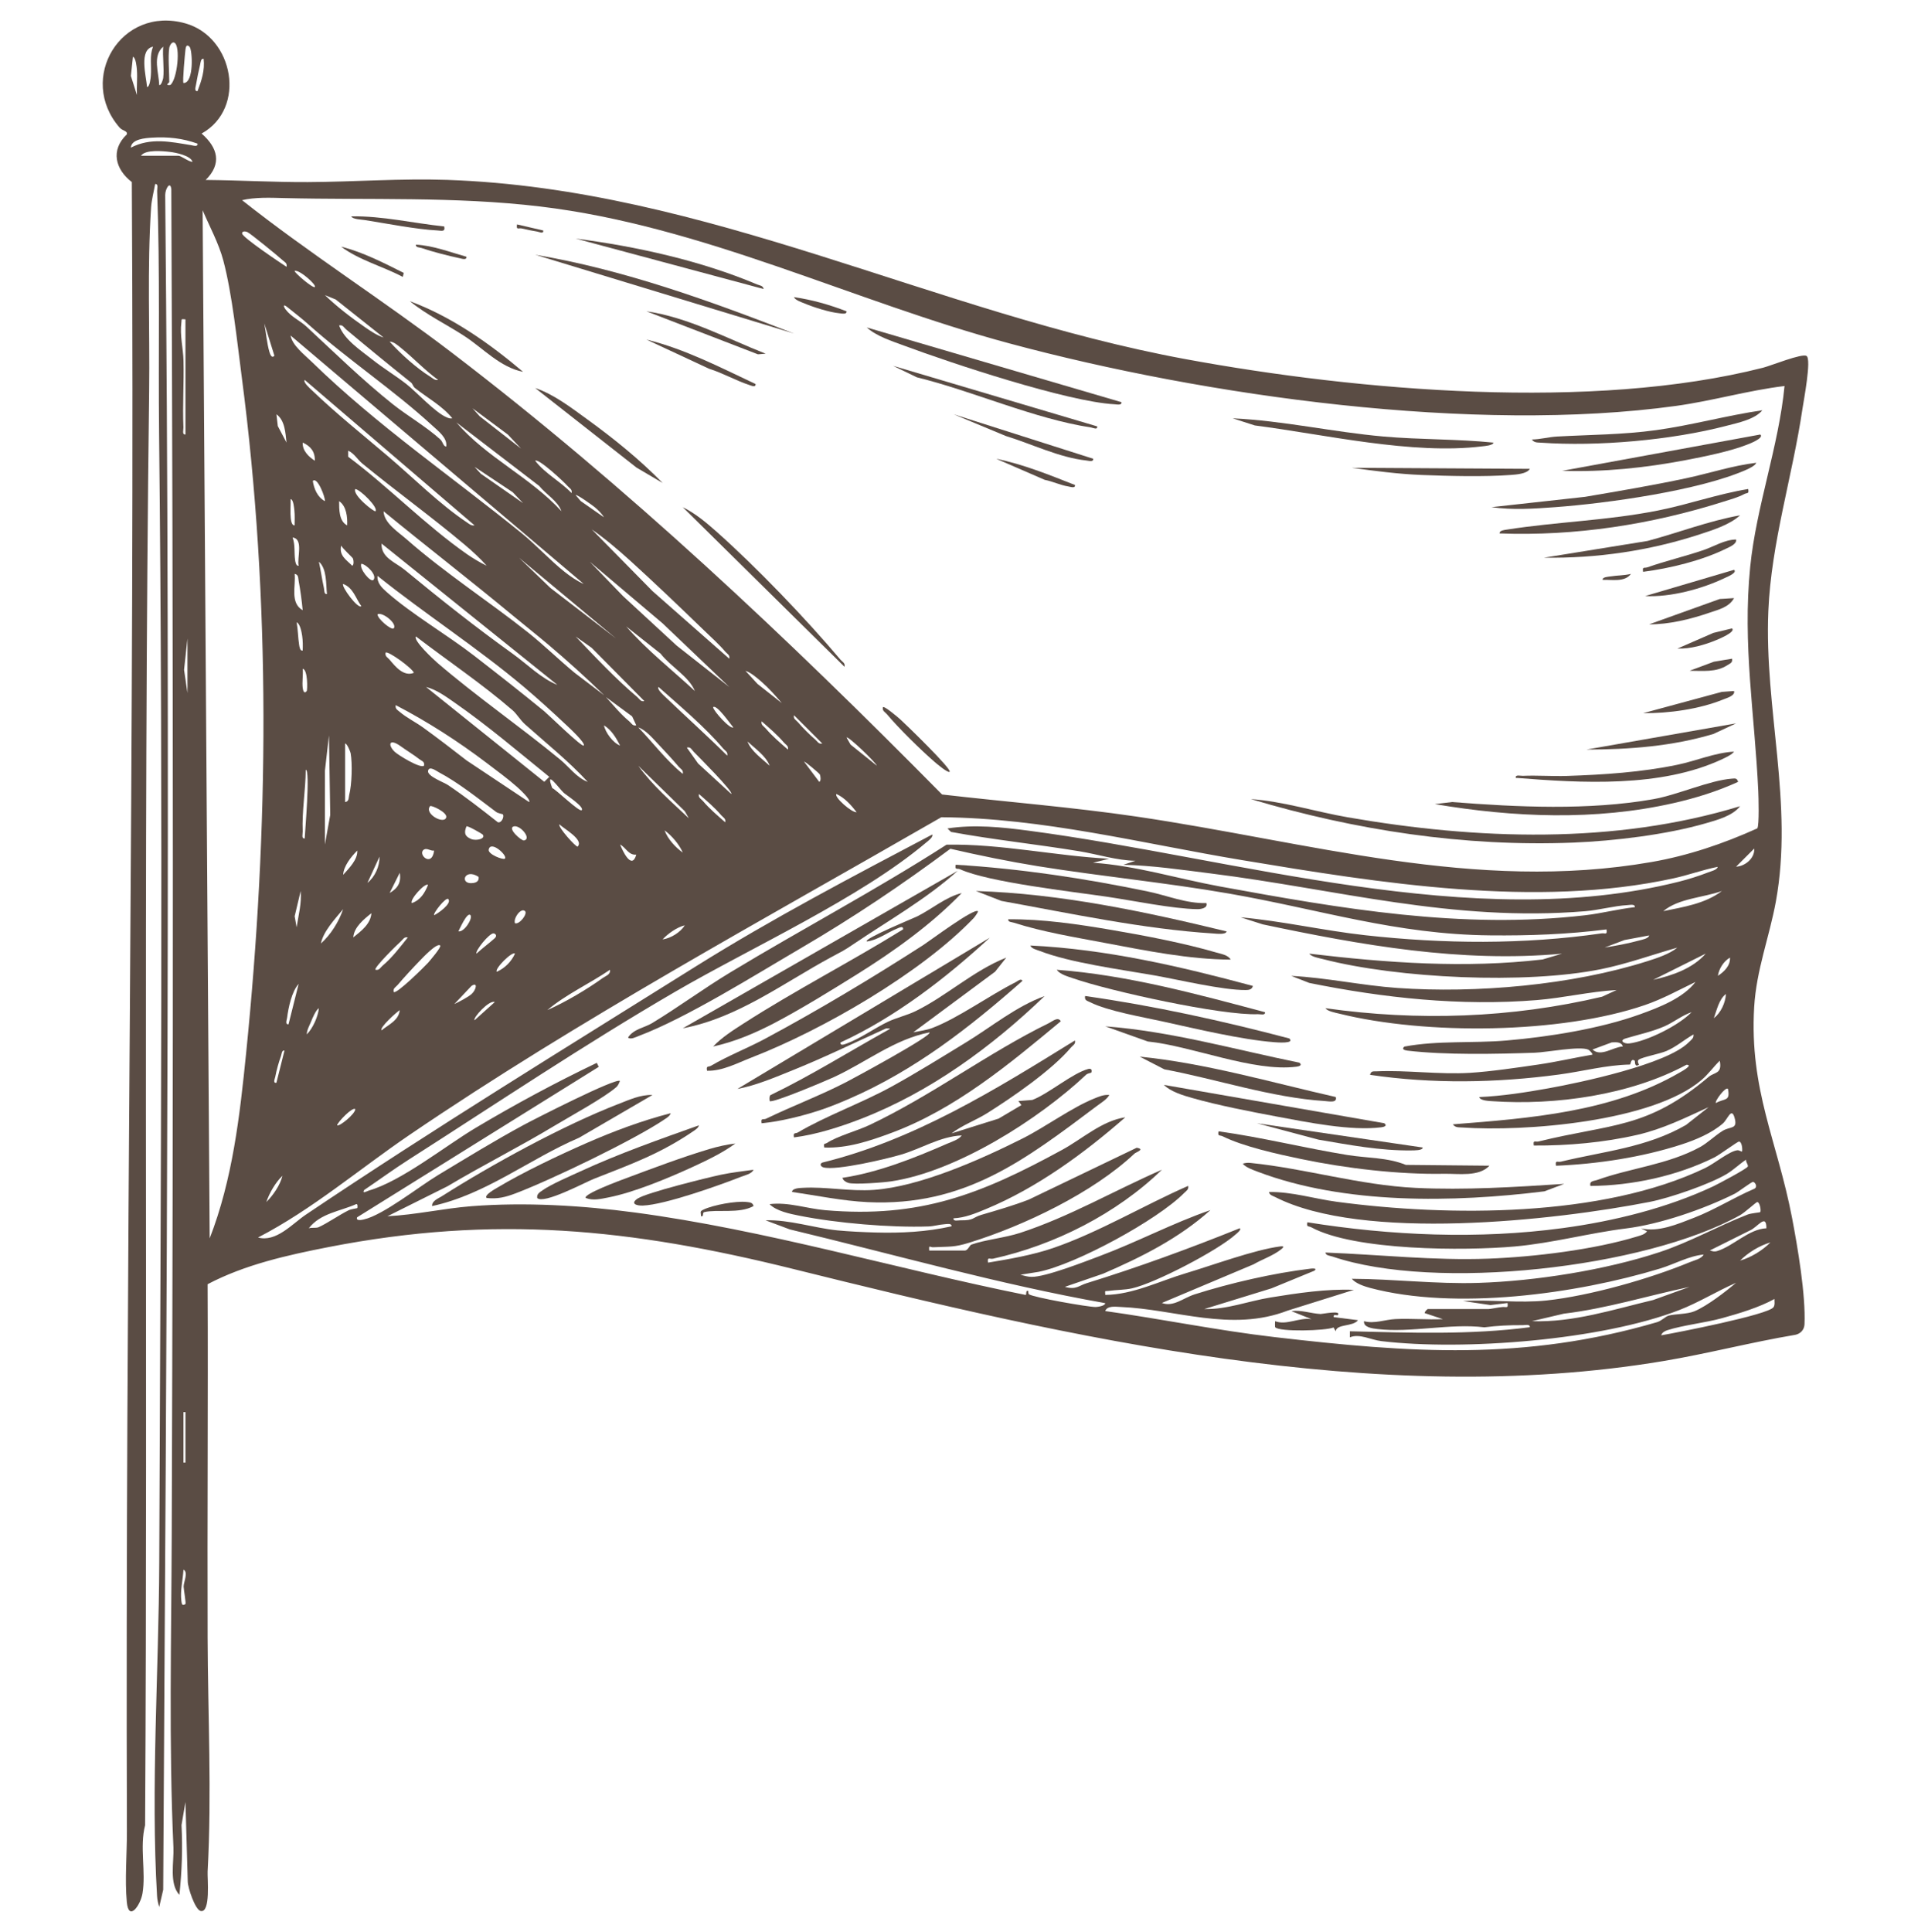 <svg width="93" height="94" viewBox="0 0 93 94" fill="none" xmlns="http://www.w3.org/2000/svg">
<g clip-path="url(#clip0_601_1060)">
<path d="M9.812 6.499C10.597 7.184 10.813 7.963 10.009 8.756C11.668 8.77 13.318 8.868 14.982 8.86C17.228 8.85 19.507 8.676 21.77 8.753C34.39 9.186 45.47 15.222 57.705 17.476C66.12 19.026 77.5 20.007 85.807 17.89C86.184 17.794 87.697 17.181 87.917 17.32C88.165 17.478 87.777 19.49 87.717 19.896C87.23 23.186 86.198 26.402 86.057 29.737C85.856 34.488 87.291 39.111 86.424 43.863C86.107 45.597 85.475 47.187 85.368 49C85.131 53.023 86.498 55.531 87.211 59.256C87.486 60.695 87.881 63.018 87.817 64.439C87.805 64.701 87.622 64.899 87.363 64.949C85.221 65.309 83.105 65.863 80.963 66.222C67.025 68.558 52.049 65.082 38.583 61.739C30.686 59.779 24.079 59.102 15.991 60.678C13.986 61.07 11.915 61.532 10.104 62.485C10.131 68.214 10.084 73.943 10.104 79.672C10.117 83.467 10.312 87.261 10.104 91.064C10.086 91.381 10.261 93.086 9.767 92.983C9.496 92.926 9.136 91.835 9.137 91.547L9.025 87.678L8.834 88.802C8.892 89.939 8.852 91.064 8.73 92.198C8.223 91.65 8.472 90.606 8.44 89.884C8.213 84.872 8.339 79.766 8.357 74.753C8.435 52.933 8.433 31.06 8.337 9.198C8.284 8.782 8.037 9.193 8.04 9.493C8.303 36.974 8.109 64.485 7.942 91.951L7.747 92.787C7.695 92.607 7.654 92.442 7.643 92.251C7.334 87.028 7.728 81.29 7.75 76.035C7.823 57.745 7.942 39.396 7.742 21.096C7.7 17.195 7.793 13.185 7.647 9.298C7.643 9.179 7.721 8.932 7.55 8.956C7.487 9.308 7.376 9.736 7.353 10.086C7.159 13.046 7.295 16.056 7.258 19.032C6.965 42.272 7.197 65.557 7.061 88.811C6.789 89.858 7.109 91.091 6.935 92.125C6.839 92.696 6.263 93.531 6.171 92.543C6.07 91.467 6.18 90.19 6.176 89.107C6.09 62.349 6.572 35.604 6.415 8.858C5.606 8.236 5.372 7.3 6.168 6.544C6.231 6.364 5.97 6.379 5.821 6.209C3.747 3.827 5.889 0.251 9.027 1.138C11.375 1.803 12.015 5.271 9.812 6.499ZM8.238 2.32C8.171 2.773 8.238 3.497 8.238 3.991C8.238 4.031 7.984 4.163 8.286 4.137C8.627 3.881 8.8 2.23 8.483 2.075C8.349 2.009 8.248 2.258 8.239 2.32H8.238ZM7.451 2.272C6.748 2.403 7.111 3.698 7.157 4.235C7.294 4.225 7.331 3.79 7.34 3.683C7.382 3.205 7.265 2.71 7.45 2.272H7.451ZM7.943 3.794C7.998 3.317 7.902 2.758 7.943 2.271C7.404 2.725 7.734 3.541 7.747 4.138C7.851 4.174 7.938 3.834 7.943 3.794ZM9.221 2.271C9.08 2.135 9.042 2.277 9.025 2.416C8.999 2.637 8.874 3.978 8.928 4.039C9.453 4.053 9.368 2.413 9.221 2.271ZM6.663 4.628C6.645 4.223 6.693 3.807 6.663 3.402C6.653 3.27 6.614 2.807 6.469 2.762L6.37 3.694L6.664 4.627L6.663 4.628ZM9.614 4.432C9.808 3.923 9.975 3.419 9.909 2.86C9.771 2.837 9.766 3.034 9.742 3.133C9.674 3.415 9.588 3.827 9.541 4.113C9.525 4.218 9.438 4.455 9.614 4.432ZM9.614 6.989C8.881 6.727 8.176 6.65 7.397 6.698C7.079 6.718 6.39 6.765 6.368 7.185C7.334 6.681 8.299 6.901 9.294 7.062C9.399 7.079 9.637 7.165 9.613 6.989H9.614ZM6.86 7.578H8.681C8.816 7.578 9.181 7.873 9.368 7.874C9.286 7.574 8.561 7.425 8.276 7.392C7.922 7.35 7.074 7.266 6.86 7.578ZM86.848 18.782C85.075 18.995 83.349 19.504 81.57 19.75C71.751 21.105 58.696 19.284 49.125 16.709C41.471 14.65 34.214 10.992 26.279 10.047C22.126 9.552 17.951 9.741 13.8 9.637C13.14 9.62 12.415 9.591 11.78 9.74C15.082 12.354 18.657 14.615 22.001 17.169C30.525 23.68 38.319 31.035 45.846 38.657C48.997 39.021 52.159 39.27 55.299 39.73C63.681 40.96 71.789 43.437 80.372 41.943C82.154 41.633 83.878 41.049 85.521 40.305C85.62 40.14 85.581 38.792 85.567 38.486C85.397 34.77 84.794 31.381 85.175 27.577C85.469 24.647 86.559 21.728 86.846 18.78L86.848 18.782ZM10.204 60.255C11.317 57.39 11.668 54.309 11.976 51.262C13.082 40.333 13.194 29.255 11.766 18.353C11.541 16.634 11.301 14.3 10.866 12.668C10.644 11.835 10.197 11.019 9.861 10.23L10.204 60.255ZM13.943 12.983C13.988 12.791 13.844 12.75 13.738 12.649C13.552 12.472 12.18 11.353 12.042 11.294C11.912 11.239 11.775 11.249 11.782 11.362C11.793 11.549 13.648 12.791 13.943 12.983ZM15.322 13.965C15.421 13.871 14.57 13.107 14.338 13.181C14.283 13.229 15.232 14.05 15.322 13.965ZM18.667 16.422L16.338 14.572L15.813 14.36C16.371 14.904 17.1 15.464 17.751 15.913C18.021 16.1 18.353 16.325 18.667 16.422ZM14.992 15.769C14.677 15.488 14.323 15.217 13.992 14.95C13.763 14.764 13.791 14.909 13.893 15.049C14.16 15.413 14.6 15.599 14.917 15.893C16.305 17.182 17.624 18.477 19.111 19.664C19.831 20.237 20.758 20.768 21.426 21.381C21.562 21.506 21.562 21.712 21.715 21.73C21.785 21.308 21.318 20.965 21.028 20.697C19.192 19.004 16.929 17.5 14.991 15.769H14.992ZM9.025 15.539C8.795 15.526 8.851 15.505 8.828 15.684C8.746 16.324 8.917 16.956 8.93 17.549C8.957 18.629 8.881 19.718 8.927 20.797C8.931 20.918 8.852 21.162 9.025 21.14V15.539ZM13.354 17.307L12.863 15.735C12.94 16.159 12.991 16.712 13.109 17.114C13.136 17.205 13.218 17.47 13.353 17.307H13.354ZM20.011 18.619C18.936 17.761 17.9 16.912 16.846 16.03C16.736 15.938 16.687 15.791 16.502 15.834C16.756 16.535 17.543 17.037 18.128 17.501C18.656 17.92 19.242 18.271 19.772 18.683C20.271 19.072 21.172 20.066 21.723 20.299C21.823 20.341 21.898 20.376 22.012 20.353C21.523 19.745 20.799 19.361 20.191 18.877C20.106 18.809 20.076 18.671 20.011 18.62V18.619ZM28.407 28.412L14.142 16.325C14.216 16.801 14.818 17.26 15.171 17.605C18.395 20.743 21.95 23.154 25.403 25.959C26.092 26.518 26.772 27.264 27.474 27.822C27.732 28.026 28.101 28.288 28.407 28.412ZM21.323 18.486C20.682 18.023 20.103 17.4 19.5 16.917C19.354 16.8 19.156 16.622 18.962 16.621C19.486 17.209 20.27 17.913 20.94 18.329C21.063 18.404 21.157 18.519 21.323 18.486ZM23.094 25.562L14.831 18.487C14.733 18.593 15.086 18.9 15.171 18.981C16.375 20.136 17.646 21.148 18.91 22.224C20.112 23.249 21.401 24.536 22.708 25.408C22.828 25.487 22.932 25.592 23.094 25.562ZM25.357 21.827L24.714 21.143L22.996 19.864L23.343 20.253L25.357 21.827ZM13.943 21.533C13.892 21.073 13.868 20.451 13.453 20.158L13.519 20.73L13.943 21.534V21.533ZM27.324 24.875C27.148 24.376 26.569 24.053 26.243 23.646L22.209 20.552C23.674 22.263 25.805 23.214 27.324 24.875ZM15.321 22.418C15.335 21.975 15.116 21.71 14.732 21.534C14.708 21.924 15.02 22.224 15.321 22.418ZM17.639 22.56C17.387 22.353 17.252 22.072 16.945 21.927V22.223C18.94 23.715 20.682 25.535 22.726 26.964C22.989 27.147 23.392 27.391 23.685 27.527C23.376 27.175 22.963 26.796 22.604 26.495C20.988 25.137 19.267 23.893 17.639 22.56ZM27.816 23.991C27.859 23.806 27.713 23.757 27.62 23.647C27.465 23.463 26.2 22.28 26.046 22.419C26.529 23.047 27.267 23.418 27.816 23.991ZM25.455 24.481L24.953 23.951L23.094 22.714L23.397 23.049L25.455 24.481ZM15.812 24.384C15.842 24.224 15.445 23.17 15.223 23.402C15.282 23.785 15.451 24.195 15.812 24.384ZM18.272 24.875C18.424 24.699 17.535 23.822 17.29 23.794C17.142 24.089 18.223 24.932 18.272 24.875ZM29.391 25.169C29.287 24.991 29.104 24.812 28.946 24.68C28.845 24.597 28.071 24.038 28.013 24.09L28.262 24.381L29.391 25.169ZM14.337 25.562C14.339 25.321 14.351 25.079 14.326 24.838C14.314 24.724 14.282 24.298 14.142 24.285C14.151 24.592 14.117 24.904 14.15 25.21C14.16 25.306 14.193 25.58 14.337 25.562ZM16.895 25.563C16.913 25.172 16.866 24.625 16.503 24.384C16.505 24.781 16.494 25.361 16.895 25.563ZM29.391 33.818C28.528 32.977 27.608 32.147 26.682 31.364C26.114 30.884 25.514 30.412 24.953 29.947C22.881 28.229 20.747 26.583 18.667 24.876C18.69 25.46 19.377 25.878 19.799 26.25C21.668 27.892 23.77 29.243 25.699 30.774C26.454 31.372 27.213 32.117 27.965 32.736L29.389 33.82L29.391 33.818ZM35.49 32.05C35.533 31.865 35.387 31.816 35.294 31.706C35.01 31.367 34.589 30.986 34.263 30.672C33.099 29.547 31.867 28.368 30.671 27.282C30.079 26.746 29.457 26.218 28.801 25.76L31.751 28.758L35.49 32.05ZM14.534 27.528C14.445 27.144 14.785 26.22 14.239 26.153C14.373 26.52 14.308 26.888 14.362 27.258C14.375 27.344 14.407 27.554 14.534 27.527V27.528ZM27.128 33.326L18.569 26.448C18.539 27.14 19.242 27.354 19.697 27.728C21.454 29.176 23.105 30.485 24.954 31.813C25.665 32.323 26.328 33.005 27.128 33.326ZM17.166 27.157C17.146 27.12 16.685 26.698 16.602 26.546C16.497 27.041 16.846 27.227 17.142 27.528C17.238 27.485 17.207 27.23 17.166 27.156V27.157ZM29.981 31.066L25.259 27.137L26.786 28.607L29.981 31.066ZM15.911 28.904C15.861 28.423 15.912 27.666 15.519 27.332C15.613 27.753 15.67 28.191 15.764 28.611C15.789 28.719 15.765 28.928 15.911 28.904ZM35.491 33.425L32.245 30.329L28.703 27.332L30.322 29.006L32.931 31.413L35.49 33.425L35.491 33.425ZM18.175 28.216C18.37 27.99 17.838 27.465 17.586 27.429C17.457 27.655 18.043 28.368 18.175 28.216ZM14.73 29.691C14.686 29.22 14.621 28.731 14.534 28.267C14.507 28.123 14.534 27.962 14.339 27.922C14.401 28.513 14.104 29.336 14.73 29.691ZM28.406 36.276C28.513 36.161 27.697 35.407 27.573 35.29C26.949 34.7 26.156 33.979 25.502 33.428C23.231 31.514 20.691 29.878 18.372 28.02C18.342 28.367 18.58 28.595 18.816 28.804C20.028 29.88 21.764 30.888 23.084 31.912C24.216 32.79 25.384 33.704 26.486 34.607C26.671 34.758 28.319 36.369 28.406 36.276ZM17.584 29.493C17.304 29.105 17.193 28.599 16.7 28.413C16.596 28.527 17.418 29.651 17.584 29.493ZM19.159 30.574C19.355 30.364 18.627 29.762 18.372 29.887C18.359 30.104 19.057 30.683 19.159 30.574ZM14.73 31.655C14.741 31.417 14.739 31.182 14.706 30.944C14.684 30.789 14.607 30.34 14.437 30.28C14.502 30.642 14.501 31.026 14.559 31.386C14.574 31.475 14.601 31.681 14.73 31.655ZM33.817 33.622C33.528 32.913 32.632 32.431 32.147 31.803L30.473 30.478C31.478 31.633 32.696 32.584 33.817 33.622ZM28.604 38.044C27.664 37.026 26.581 36.161 25.553 35.245C25.32 35.037 25.144 34.731 24.953 34.566C23.464 33.275 21.806 32.166 20.242 30.968C20.09 31.15 21.105 32.096 21.276 32.244C23.157 33.864 25.339 35.373 27.273 36.967C27.691 37.312 28.067 37.846 28.604 38.044ZM31.358 34.112L28.791 31.519L28.013 30.969C28.96 31.96 29.966 33.035 31.014 33.917C31.124 34.01 31.174 34.155 31.358 34.112ZM9.123 33.72V31.067L8.958 32.59L9.123 33.72ZM20.142 32.736C20.068 32.514 18.875 31.648 18.766 31.756C18.724 31.941 18.87 31.989 18.962 32.1C19.249 32.448 19.654 32.933 20.142 32.737V32.736ZM14.928 33.621C14.963 33.576 14.987 32.585 14.733 32.541C14.758 32.84 14.695 33.186 14.732 33.476C14.751 33.619 14.807 33.78 14.929 33.621H14.928ZM38.049 34.211C37.749 33.857 37.415 33.483 37.066 33.179C36.86 32.999 36.538 32.719 36.278 32.64L36.867 33.279L38.049 34.211ZM20.733 33.426L26.488 38.04L26.732 37.799C25.222 36.578 23.698 35.276 22.102 34.171C21.687 33.883 21.23 33.55 20.734 33.426H20.733ZM35.391 36.767C35.434 36.583 35.289 36.533 35.195 36.423C34.313 35.376 33.073 34.337 32.048 33.425C31.95 33.531 32.305 33.838 32.389 33.92C33.382 34.874 34.413 35.797 35.391 36.767ZM30.965 35.292L30.763 34.856L29.49 33.918C29.848 34.311 30.21 34.757 30.622 35.096C30.733 35.188 30.781 35.335 30.966 35.292H30.965ZM25.75 39.026C25.855 38.915 25.258 38.374 25.162 38.288C24.754 37.923 24.129 37.46 23.677 37.118C22.291 36.068 20.8 35.11 19.259 34.309C19.219 34.494 19.351 34.548 19.463 34.645C19.761 34.905 20.244 35.149 20.586 35.396C21.235 35.864 22.01 36.457 22.71 37.002L25.75 39.026V39.026ZM35.687 35.39C35.571 35.27 34.877 34.248 34.703 34.409C34.715 34.595 35.556 35.516 35.687 35.39ZM40.016 36.176L38.64 34.801C38.597 34.985 38.742 35.035 38.836 35.145C39.046 35.395 39.422 35.77 39.672 35.981C39.782 36.074 39.832 36.219 40.016 36.176ZM38.343 36.472C38.386 36.288 38.24 36.238 38.147 36.128C37.832 35.755 37.432 35.419 37.066 35.096C37.023 35.28 37.168 35.33 37.261 35.44C37.576 35.814 37.977 36.15 38.343 36.472ZM30.178 36.275C29.985 35.905 29.76 35.515 29.392 35.293C29.454 35.627 29.836 36.156 30.178 36.275ZM33.227 37.651C33.27 37.467 33.124 37.418 33.031 37.307C32.752 36.977 32.35 36.54 32.049 36.224C31.78 35.942 31.427 35.512 31.062 35.393C31.786 36.143 32.414 36.992 33.226 37.653L33.227 37.651ZM15.812 41.09L16.071 39.65L16.009 35.785L15.813 37.498L15.812 41.091L15.812 41.09ZM42.673 37.257C42.593 37.067 41.271 35.803 41.198 35.883L41.392 36.228L42.673 37.257ZM19.511 36.317C18.925 35.892 18.865 36.247 19.203 36.575C19.362 36.731 20.456 37.408 20.634 37.257C20.678 37.054 20.531 37.034 20.411 36.941C20.133 36.723 19.803 36.529 19.511 36.317ZM37.457 37.258C37.281 36.789 36.741 36.414 36.377 36.079C36.553 36.549 37.093 36.923 37.457 37.258ZM16.797 39.027C16.997 38.99 16.959 38.819 16.993 38.682C17.124 38.175 17.154 37.158 17.064 36.647C17.056 36.6 16.897 36.174 16.796 36.176V39.026L16.797 39.027ZM35.589 38.633C35.7 38.521 33.926 36.747 33.76 36.579C33.658 36.476 33.62 36.328 33.425 36.375L33.975 37.15L35.589 38.633ZM39.892 37.674C39.87 37.631 39.165 37.026 39.132 37.062L39.87 38.044C39.967 38 39.934 37.75 39.893 37.674H39.892ZM33.522 39.814L33.326 39.47L31.063 37.259C31.747 38.218 32.67 39.003 33.522 39.814ZM24.468 39.621C24.459 39.607 24.238 39.577 24.144 39.506C23.272 38.853 22.308 38.078 21.353 37.574C21.239 37.514 20.884 37.243 20.832 37.506C20.78 37.77 21.598 38.059 21.807 38.201C22.637 38.761 23.443 39.388 24.229 40.009C24.418 40.055 24.548 39.727 24.47 39.621H24.468ZM14.829 40.795C14.839 40.482 15.11 37.457 14.879 37.453C14.873 38.447 14.689 39.462 14.731 40.453C14.736 40.572 14.656 40.818 14.829 40.795ZM28.308 39.42C28.456 39.267 27.551 38.681 27.434 38.574C27.212 38.374 26.503 37.361 26.876 38.345C27.069 38.423 28.201 39.531 28.308 39.42ZM35.293 40.01C35.336 39.827 35.191 39.776 35.097 39.666C34.782 39.293 34.382 38.957 34.016 38.634C33.972 38.818 34.118 38.868 34.212 38.978C34.526 39.352 34.927 39.688 35.293 40.01ZM41.689 39.518C41.421 39.174 41.109 38.816 40.706 38.634C40.572 38.771 41.462 39.56 41.689 39.518ZM20.93 39.224C20.623 39.601 21.636 40.143 21.717 39.763C21.767 39.525 20.996 39.167 20.93 39.224ZM45.231 60.846H46.953C47.105 60.846 47.188 60.588 47.273 60.558C47.943 60.319 48.894 60.231 49.638 59.99C52.032 59.21 54.247 57.917 56.545 56.915C54.353 59.047 51.318 60.584 48.331 61.243C48.165 61.279 48.036 61.131 48.085 61.435C49.108 61.265 50.263 61.065 51.257 60.723C53.491 59.953 55.658 58.648 57.823 57.701C57.861 57.878 57.733 57.941 57.628 58.046C56.331 59.362 52.355 61.52 50.548 61.883L49.659 62.024C49.839 62.07 50.004 62.125 50.195 62.128C50.874 62.14 52.772 61.395 53.519 61.115C55.339 60.434 57.068 59.514 58.905 58.88C57.394 60.24 55.552 61.168 53.688 61.972L51.823 62.613C52.368 62.77 52.496 62.555 52.876 62.438C55.4 61.659 57.883 60.749 60.331 59.763C60.441 59.818 60.181 60.022 60.137 60.06C59.272 60.843 56.218 62.433 55.092 62.686C54.73 62.768 54.305 62.757 53.937 62.812C53.766 62.838 53.772 62.76 53.789 63.006C55.124 62.994 56.425 62.334 57.703 61.953C58.981 61.573 61.045 60.809 62.299 60.647C62.51 60.62 62.481 60.681 62.343 60.791C61.958 61.098 61.431 61.271 61.005 61.518L56.543 63.398C57.109 63.606 57.572 63.16 58.139 62.979C59.85 62.433 61.992 61.94 63.776 61.729C63.855 61.719 64.131 61.694 63.968 61.827L61.879 62.686L58.608 63.693C59.706 63.722 60.748 63.307 61.831 63.131C63.127 62.92 64.59 62.702 65.888 62.76L62.667 63.769C59.915 64.832 57.196 63.697 54.528 63.592C54.293 63.583 53.888 63.519 53.786 63.791C56.531 64.176 59.258 64.737 62.014 65.057C68.629 65.826 74.171 66.227 80.644 64.331C80.865 64.266 81.047 64.055 81.21 64.012C81.546 63.925 82.108 63.95 82.465 63.8C83.08 63.541 83.972 62.855 84.483 62.418C83.559 62.822 82.666 63.377 81.726 63.742C77.961 65.203 71.235 65.733 67.227 65.255C66.714 65.195 66.162 64.873 65.691 65.071V64.776C68.616 64.846 71.528 64.958 74.446 64.578C74.47 64.41 74.217 64.48 74.101 64.478C73.504 64.469 72.823 64.507 72.238 64.583C70.58 64.377 68.64 64.863 67.031 64.666C66.806 64.638 66.342 64.59 66.381 64.284C66.87 64.425 67.41 64.205 67.901 64.182C68.668 64.146 69.448 64.219 70.217 64.185L69.332 63.89C69.305 63.853 69.461 63.695 69.48 63.695H72.431C72.531 63.695 72.904 63.61 73.121 63.596C73.317 63.582 73.406 63.676 73.365 63.4L72.536 63.5L71.202 63.303C72.519 63.224 73.956 63.417 75.259 63.277C77.374 63.049 80.275 62.227 82.244 61.41C82.46 61.32 82.796 61.256 82.909 61.042C82.182 61.112 81.488 61.51 80.787 61.723C76.713 62.962 70.82 63.769 66.673 62.665C66.411 62.595 65.958 62.447 65.789 62.221C67.838 62.23 69.883 62.486 71.942 62.421C74.716 62.334 78.128 61.798 80.772 60.922C82.237 60.438 83.615 59.653 85.045 59.097C85.228 59.026 85.642 58.999 85.663 58.976C85.715 58.923 85.646 58.481 85.515 58.488C85.463 58.49 84.912 58.998 84.68 59.127C80.048 61.708 69.846 62.839 64.853 61.141C64.743 61.104 64.497 61.086 64.51 60.945C67.151 61.045 69.777 61.341 72.435 61.242C74.652 61.158 77.59 60.806 79.705 60.153C79.874 60.101 80.039 60.062 80.153 59.912L79.859 59.767C80.704 59.969 81.643 59.561 82.442 59.252C83.457 58.857 84.368 58.276 85.364 57.846C85.559 57.76 85.418 57.524 85.317 57.506C85.248 57.494 84.601 57.993 84.421 58.083C82.878 58.852 80.757 59.572 79.135 59.772C77.337 59.995 75.56 60.485 73.709 60.65C71.264 60.867 65.915 60.857 63.817 59.717C63.68 59.643 63.575 59.726 63.625 59.472C67.7 60.123 71.955 60.309 76.058 59.754C78.541 59.418 81.135 58.778 83.373 57.724C83.596 57.619 85.04 56.855 85.06 56.756C85.081 56.657 84.95 56.54 84.974 56.425C84.654 56.636 84.373 56.916 84.043 57.116C83.212 57.618 81.26 58.289 80.291 58.479C75.628 59.391 66.323 60.42 62.053 58.242C61.94 58.184 61.78 58.151 61.756 57.999C62.872 57.981 63.963 58.329 65.065 58.476C70.495 59.201 77.965 59.239 82.974 56.837C83.439 56.614 84.16 56.01 84.55 55.968C84.633 55.959 84.7 56.021 84.777 56.034C84.808 55.909 84.768 55.548 84.63 55.544C84.559 55.542 83.692 56.186 83.435 56.314C81.614 57.22 79.427 57.691 77.399 57.704C77.336 57.447 77.57 57.472 77.739 57.41C79.321 56.836 81.177 56.666 82.734 55.812C83.099 55.611 83.463 55.255 83.822 55.03C84.209 54.787 84.579 54.973 84.413 54.383C84.263 53.851 84.08 54.458 83.846 54.662C83.298 55.138 82.514 55.466 81.824 55.689C79.904 56.311 77.736 56.638 75.725 56.721C75.677 56.426 75.797 56.563 75.963 56.522C78.044 56.017 80.127 55.844 82.052 54.736L83.151 53.87C81.996 54.399 80.932 54.929 79.68 55.218C78.069 55.59 76.298 55.749 74.643 55.738C74.595 55.442 74.716 55.58 74.881 55.539C78.437 54.664 80.145 54.942 83.153 52.398C83.438 52.156 83.82 52.268 83.693 51.611C83.387 51.909 83.137 52.266 82.809 52.546C80.427 54.584 74.191 55.075 71.144 54.859C70.975 54.848 70.818 54.869 70.707 54.706C74.457 54.412 78.445 54.111 81.754 52.18C81.785 52.163 82.451 51.803 82.071 51.809C79.342 53.28 75.707 53.793 72.62 53.58C72.47 53.569 72.036 53.558 71.985 53.38C73.107 53.33 74.239 53.154 75.348 52.955C76.908 52.675 81.105 51.787 82.17 50.728C82.284 50.614 82.445 50.518 82.413 50.333C81.964 50.59 81.585 50.928 81.103 51.136C80.772 51.279 79.922 51.433 79.748 51.562C79.652 51.633 79.768 51.8 79.758 51.807C79.533 51.964 79.573 51.624 79.559 51.614C79.355 51.461 79.369 51.796 79.322 51.797C78.162 51.819 77.035 52.128 75.858 52.285C72.819 52.691 69.708 52.746 66.673 52.298C66.721 52.096 66.84 52.134 66.991 52.127C68.432 52.06 70.047 52.292 71.542 52.2C72.552 52.138 73.856 51.944 74.875 51.795C75.753 51.666 76.623 51.465 77.495 51.315C77.526 51.285 77.358 51.1 77.297 51.073C76.881 50.887 75.266 51.202 74.695 51.222C72.803 51.287 70.346 51.339 68.491 51.12C68.346 51.103 68.195 51.046 68.346 50.923C69.984 50.618 71.653 50.769 73.314 50.627C75.375 50.452 77.87 50.053 79.81 49.353C80.74 49.018 81.908 48.57 82.513 47.778C81.701 48.17 80.907 48.609 80.048 48.903C75.949 50.309 69.382 50.365 65.177 49.321C65.004 49.278 64.595 49.207 64.508 49.056C69.007 49.692 73.55 49.538 77.968 48.496L78.675 48.171C77.372 48.245 76.087 48.556 74.788 48.661C71.078 48.962 67.349 48.56 63.719 47.827L62.836 47.483C64.562 47.571 66.28 47.95 68.001 48.071C71.846 48.341 76.497 47.934 80.172 46.767C80.631 46.621 81.267 46.413 81.626 46.108C80.394 46.457 79.168 46.905 77.908 47.158C74.243 47.897 68.023 47.61 64.388 46.668C64.213 46.623 63.809 46.555 63.721 46.402C67.487 46.848 71.291 47.126 75.072 46.684L76.019 46.402C71.11 46.856 66.238 45.986 61.456 44.977L60.376 44.633C62.413 44.816 64.406 45.279 66.439 45.505C70.255 45.928 74.132 45.964 77.936 45.416C78.118 45.389 78.227 45.515 78.183 45.222C76.292 45.463 74.426 45.531 72.522 45.512C67.923 45.468 64.242 44.249 59.809 43.478C56.744 42.944 53.594 42.643 50.516 42.147C49.087 41.916 47.66 41.623 46.25 41.298C43.89 43.056 41.535 44.636 38.993 46.124C36.748 47.438 33.428 49.522 31.082 50.408C30.949 50.458 30.681 50.601 30.564 50.481C30.841 50.062 31.361 50.008 31.734 49.782C33.026 49 34.256 48.088 35.552 47.306C39.033 45.202 42.639 43.3 46.064 41.099C48.727 41.052 51.337 41.645 53.979 41.783L53.193 41.978C55.285 42.119 57.316 42.756 59.369 43.132C65.27 44.21 71.131 45.231 77.148 44.533C77.953 44.44 78.754 44.229 79.559 44.14C79.585 43.976 79.32 44.033 79.212 44.039C78.541 44.077 77.812 44.282 77.148 44.337C70.666 44.87 65.069 43.268 58.92 42.499C57.501 42.321 56.102 42.113 54.669 42.077L55.258 41.883C54.34 41.866 53.437 41.569 52.524 41.419C50.45 41.077 48.351 40.861 46.282 40.479L46.108 40.31C47.416 40.104 48.772 40.248 50.079 40.421C60.149 41.75 71.657 45.423 81.708 42.899C82.165 42.784 82.688 42.62 83.126 42.448C83.257 42.397 83.57 42.327 83.592 42.178C82.865 42.321 82.173 42.578 81.447 42.736C74.753 44.2 67.145 42.964 60.454 41.852C55.585 41.043 50.751 39.799 45.809 39.764C37.103 44.78 28.265 49.554 19.946 55.209C17.485 56.882 15.209 58.841 12.557 60.213C13.446 60.453 14.222 59.545 14.887 59.099C21.125 54.908 27.512 50.997 33.877 47.013C37.556 44.71 41.529 42.627 45.368 40.605C45.427 40.73 45.155 40.925 45.071 40.996C41.889 43.688 36.563 46.101 32.858 48.255C28.435 50.827 24.191 53.677 19.886 56.427C19.15 56.897 18.445 57.414 17.722 57.902C17.596 58.114 17.882 57.949 17.948 57.93C19.56 57.46 21.648 55.772 23.154 54.875C25.07 53.733 27.03 52.678 29.043 51.715L29.139 51.909L17.379 59.23C17.3 59.433 17.649 59.347 17.706 59.334C18.645 59.124 20.393 57.733 21.323 57.173C22.678 56.357 24.092 55.488 25.479 54.739C25.992 54.462 29.97 52.431 30.169 52.595C30.131 52.699 30.08 52.819 29.998 52.892C29.423 53.4 27.738 54.322 26.989 54.773C25.281 55.801 23.488 56.7 21.775 57.721L18.856 59.178C20.225 59.109 21.575 58.797 22.941 58.69C25.533 58.488 28.31 58.651 30.894 58.996C37.294 59.85 43.582 61.732 49.903 63.006C49.986 63.02 49.883 62.757 50.043 62.815C50.041 62.861 50.045 62.953 50.073 62.974C50.276 63.125 52.948 63.598 53.325 63.594C53.399 63.594 53.798 63.542 53.782 63.406C48.602 62.488 43.541 61.044 38.434 59.818L37.254 59.376C38.417 59.338 39.614 59.75 40.747 59.865C41.272 59.918 42.077 59.955 42.611 59.969C43.872 60.002 45.072 59.942 46.304 59.669C46.331 59.505 46.065 59.562 45.957 59.568C45.692 59.584 45.457 59.665 45.178 59.675C43.327 59.738 40.72 59.514 38.903 59.152C38.443 59.061 37.786 58.929 37.45 58.59C38.374 58.478 39.248 58.804 40.156 58.883C44.778 59.281 47.729 58.107 51.683 55.952C52.673 55.413 53.625 54.533 54.765 54.364C52.752 56.12 50.469 57.798 47.974 58.832C47.473 59.039 46.956 59.255 46.404 59.278C46.38 59.447 46.63 59.373 46.747 59.376C47.402 59.391 47.334 59.235 47.76 59.11C48.538 58.882 49.311 58.66 50.067 58.368L55.317 55.846C55.747 55.917 55.28 56.064 55.211 56.13C53.186 58.04 49.821 59.645 47.167 60.466C46.432 60.694 46.228 60.648 45.412 60.687C45.249 60.695 45.195 60.542 45.222 60.85L45.231 60.846ZM28.111 41.19C28.434 40.856 27.411 40.31 27.227 40.108C27.124 40.224 28.05 41.252 28.111 41.19ZM23.487 40.602C23.458 40.569 22.758 40.164 22.701 40.207C22.581 40.505 22.601 40.688 22.927 40.823C23.184 40.929 23.659 40.807 23.488 40.602H23.487ZM25.015 40.207C24.655 40.282 25.373 40.921 25.503 40.894C25.886 40.815 25.327 40.142 25.015 40.207ZM33.227 41.484C33.059 41.084 32.687 40.657 32.343 40.403C32.494 40.824 32.871 41.227 33.227 41.484ZM30.965 41.584C30.59 41.622 30.462 41.24 30.179 41.091C30.287 41.378 30.744 42.369 30.965 41.584ZM24.57 41.778C24.723 41.642 23.878 40.863 23.784 41.338C23.738 41.567 24.486 41.853 24.57 41.778ZM21.127 41.387C20.963 41.417 20.777 41.248 20.634 41.335C20.29 41.546 21.013 42.242 21.127 41.387ZM84.487 42.171C84.935 42.146 85.401 41.757 85.371 41.288L84.487 42.171ZM16.7 42.566C16.979 42.255 17.417 41.822 17.387 41.386C17.088 41.683 16.723 42.136 16.7 42.566ZM17.881 42.959C18.248 42.665 18.478 42.15 18.469 41.682L17.881 42.959ZM18.963 43.45C19.357 43.222 19.536 42.936 19.453 42.468L18.963 43.45ZM23.291 42.665C22.581 42.206 22.338 43.076 23.043 42.962C23.211 42.934 23.32 42.848 23.291 42.665ZM20.831 43.058C20.696 42.925 19.911 43.792 20.045 43.941C20.467 43.791 20.669 43.451 20.831 43.058ZM14.435 45.12C14.524 44.533 14.686 43.952 14.632 43.352L14.34 44.581L14.435 45.12ZM83.798 43.353C82.887 43.68 81.691 43.707 80.945 44.334C81.925 44.13 82.973 43.977 83.798 43.353ZM21.815 43.745C21.707 43.624 21.053 44.452 21.128 44.53C21.292 44.462 22.011 43.964 21.815 43.745ZM15.618 45.907C16.093 45.483 16.497 44.843 16.698 44.236C16.31 44.71 15.732 45.315 15.618 45.907ZM25.554 44.335C25.355 44.137 24.962 44.698 25.063 44.923C25.291 44.989 25.681 44.461 25.554 44.335ZM17.192 45.612C17.57 45.306 18.036 44.963 18.075 44.433C17.714 44.721 17.226 45.11 17.192 45.612ZM22.897 44.531C22.74 44.335 22.342 45.263 22.308 45.315C22.591 45.375 23.018 44.681 22.897 44.531ZM33.326 45.023C32.943 45.115 32.514 45.423 32.244 45.709C32.646 45.656 33.117 45.361 33.326 45.023ZM23.193 46.398C23.468 46.14 23.794 45.906 24.072 45.655C24.208 45.534 24.121 45.433 24.027 45.416C23.828 45.378 23.097 46.288 23.192 46.398L23.193 46.398ZM80.256 45.515L79.056 45.739L78.093 46.103C78.632 46.019 79.243 45.907 79.766 45.762C79.895 45.725 80.237 45.668 80.256 45.515ZM19.847 45.613C19.662 45.57 19.613 45.715 19.503 45.809C19.371 45.92 18.175 47.094 18.273 47.184C18.458 47.227 18.507 47.081 18.617 46.988C19.088 46.594 19.465 46.087 19.847 45.613ZM21.422 46.005C21.264 45.858 20.56 46.612 20.436 46.739C20.113 47.07 19.651 47.571 19.355 47.921C19.263 48.031 19.116 48.081 19.16 48.265C19.285 48.401 20.692 47.002 20.834 46.843C20.919 46.746 21.496 46.075 21.422 46.005ZM25.062 46.399C24.925 46.274 24.052 47.145 24.177 47.283C24.565 47.112 24.89 46.787 25.062 46.399ZM83.011 46.399L80.454 47.675C81.373 47.468 82.373 47.131 83.011 46.399ZM83.602 47.48C83.903 47.286 84.215 46.985 84.191 46.595C83.886 46.763 83.653 47.136 83.602 47.48ZM26.636 49.149C27.509 48.763 28.559 48.144 29.343 47.58C29.49 47.475 29.722 47.418 29.685 47.185C28.693 47.864 27.543 48.38 26.636 49.149ZM14.042 49.837L14.534 47.873C14.199 48.238 14.034 49.028 13.971 49.522C13.957 49.629 13.861 49.86 14.042 49.838V49.837ZM22.111 48.855C22.335 48.749 22.783 48.515 22.949 48.367C23.171 48.169 23.272 47.758 22.947 47.97L22.11 48.855H22.111ZM83.405 49.543C83.749 49.276 83.969 48.794 83.994 48.364C83.655 48.616 83.545 49.158 83.405 49.543ZM24.078 48.758C23.817 48.631 22.996 49.536 23.095 49.642L24.078 48.758ZM14.929 50.33C15.222 50.041 15.485 49.451 15.517 49.053C15.361 49.164 15.212 49.525 15.139 49.706C15.057 49.905 14.934 50.112 14.929 50.331V50.33ZM18.569 50.133C18.902 49.858 19.409 49.651 19.453 49.15C19.305 49.243 18.452 50.003 18.569 50.133ZM82.322 49.249C81.854 49.407 81.445 49.745 80.997 49.94C80.39 50.203 79.751 50.335 79.123 50.524C78.768 50.631 79.049 50.799 79.285 50.771C80.156 50.665 81.703 49.893 82.323 49.249H82.322ZM78.977 50.918C78.906 50.682 78.633 50.71 78.439 50.719L77.502 51.066C77.904 51.447 78.511 50.938 78.977 50.918ZM13.451 52.687L13.845 51.116C13.707 51.092 13.711 51.281 13.674 51.384C13.566 51.677 13.454 52.082 13.397 52.388C13.379 52.489 13.267 52.709 13.451 52.686V52.687ZM84.093 52.983C83.981 52.849 83.429 53.593 83.505 53.67C83.937 53.425 84.21 53.609 84.093 52.983ZM17.289 53.967C17.157 53.844 16.445 54.585 16.404 54.751C16.502 54.842 17.301 54.189 17.289 53.967ZM12.961 58.487C13.297 58.156 13.631 57.669 13.746 57.209C13.409 57.53 13.111 58.044 12.961 58.487ZM17.388 58.781C17.395 58.774 17.423 58.573 17.34 58.586C16.551 58.94 15.599 59.027 15.026 59.764C15.175 59.717 15.38 59.767 15.509 59.709C15.911 59.531 16.501 59.12 16.958 58.892C17.098 58.822 17.372 58.797 17.388 58.781ZM85.963 59.764C85.964 59.006 85.522 59.732 85.143 59.879L83.209 60.844C83.354 60.88 83.415 60.917 83.571 60.87C84.353 60.631 85.105 59.802 85.962 59.764H85.963ZM86.159 60.453C85.628 60.605 85.074 60.946 84.683 61.336C85.215 61.185 85.769 60.844 86.159 60.453ZM82.224 62.616C80.183 63.046 78.177 63.672 76.102 63.919L74.551 64.284C76.56 64.356 78.519 63.712 80.453 63.254L82.224 62.616ZM80.846 64.972C81.571 64.848 86.068 63.972 86.311 63.601C86.388 63.483 86.351 63.333 86.355 63.204C85.61 63.616 84.634 63.908 83.799 64.139C82.973 64.367 81.918 64.474 81.138 64.725C81.024 64.761 80.871 64.843 80.846 64.972ZM9.025 71.165V68.708H8.927V71.165H9.025ZM9.025 78.044C9.06 78.02 8.937 77.304 8.936 77.198C8.936 76.976 9.176 76.495 8.928 76.375C8.902 76.88 8.762 77.387 8.828 77.9C8.847 78.048 8.865 78.155 9.025 78.045V78.044Z" fill="#5A4C44"/>
<path d="M84.683 39.225C84.323 39.697 83.567 39.898 83.011 40.059C81.098 40.613 78.564 40.917 76.571 40.998C71.261 41.211 65.936 40.396 60.874 38.881C62.466 38.995 64.017 39.494 65.596 39.768C71.862 40.855 78.558 41.098 84.684 39.226L84.683 39.225Z" fill="#5A4C44"/>
<path d="M84.585 38.044C83.574 38.504 82.523 38.832 81.438 39.078C77.629 39.94 73.659 39.773 69.827 39.125L70.667 39.024C73.829 39.272 77.324 39.439 80.458 38.885C81.662 38.672 83.189 37.968 84.289 37.886C84.443 37.875 84.536 37.853 84.584 38.043L84.585 38.044Z" fill="#5A4C44"/>
<path d="M54.578 19.569C54.603 19.734 54.339 19.676 54.231 19.67C51.936 19.543 46.315 17.68 44 16.818C43.404 16.596 42.648 16.36 42.182 15.933L54.578 19.569Z" fill="#5A4C44"/>
<path d="M85.077 23.794C85.127 24.049 85.022 23.965 84.885 24.04C84.593 24.199 84.196 24.307 83.874 24.409C80.366 25.52 76.668 26.094 72.976 25.955C72.962 25.808 73.227 25.784 73.329 25.769C75.756 25.388 78.195 25.332 80.668 24.844C82.16 24.549 83.587 24.037 85.077 23.794Z" fill="#5A4C44"/>
<path d="M85.471 22.517C85.422 22.659 85.111 22.801 84.979 22.86C82.699 23.868 78.212 24.491 75.681 24.677C74.653 24.753 73.603 24.823 72.584 24.677L77.144 24.173C78.782 23.894 80.421 23.618 82.047 23.272C83.19 23.029 84.32 22.653 85.471 22.517Z" fill="#5A4C44"/>
<path d="M72.68 21.535C72.665 21.675 72.246 21.704 72.128 21.718C68.722 22.137 64.477 21.14 61.068 20.701L59.99 20.355C62.449 20.467 64.867 21.022 67.32 21.239C69.102 21.397 70.915 21.356 72.68 21.536L72.68 21.535Z" fill="#5A4C44"/>
<path d="M85.766 19.962C85.396 20.41 84.58 20.572 84.016 20.719C81.338 21.42 77.733 21.734 74.988 21.539C74.819 21.527 74.662 21.548 74.551 21.385C74.952 21.379 75.389 21.26 75.782 21.24C77.399 21.151 78.978 21.152 80.588 20.93C82.323 20.691 84.033 20.214 85.767 19.962H85.766Z" fill="#5A4C44"/>
<path d="M84.388 36.572C84.299 36.711 83.975 36.862 83.82 36.935C80.839 38.335 76.965 38.102 73.764 37.847C73.741 37.675 73.987 37.755 74.106 37.75C74.827 37.72 75.554 37.778 76.275 37.754C78.048 37.695 79.892 37.574 81.635 37.21C82.559 37.018 83.458 36.621 84.388 36.572Z" fill="#5A4C44"/>
<path d="M85.667 21.141C85.875 21.317 85.096 21.608 85.03 21.633C84.21 21.959 82.93 22.218 82.046 22.387C80.065 22.763 78.044 22.976 76.026 22.909L85.667 21.142V21.141Z" fill="#5A4C44"/>
<path d="M41.098 32.443L33.229 24.679C33.824 24.969 34.358 25.416 34.854 25.855C36.805 27.585 39.218 30.102 40.903 32.098C40.996 32.208 41.141 32.258 41.099 32.442L41.098 32.443Z" fill="#5A4C44"/>
<path d="M38.638 16.227L26.046 12.395C30.383 13.124 34.558 14.645 38.638 16.227Z" fill="#5A4C44"/>
<path d="M37.163 14.063L28.014 11.608C30.971 11.991 34.096 12.678 36.846 13.84C36.968 13.891 37.137 13.893 37.163 14.063Z" fill="#5A4C44"/>
<path d="M53.396 20.748C53.419 20.933 53.201 20.816 53.098 20.8C50.31 20.374 47.377 19.036 44.62 18.359L43.461 17.799L53.397 20.747L53.396 20.748Z" fill="#5A4C44"/>
<path d="M84.683 25.073C84.172 25.536 83.364 25.788 82.712 26.002C80.277 26.798 77.705 27.174 75.14 27.135L80.177 26.321C81.681 25.92 83.15 25.347 84.683 25.073H84.683Z" fill="#5A4C44"/>
<path d="M32.244 23.498L30.976 22.751L26.046 18.881C26.966 19.187 27.811 19.849 28.593 20.414C29.862 21.331 31.157 22.381 32.244 23.498Z" fill="#5A4C44"/>
<path d="M84.487 35.196L83.382 35.712C81.382 36.312 79.292 36.469 77.207 36.471L84.487 35.196Z" fill="#5A4C44"/>
<path d="M74.451 22.812C74.314 23.059 73.781 23.09 73.521 23.11C72.251 23.207 70.476 23.163 69.184 23.111C68.058 23.066 66.906 22.916 65.793 22.762L74.452 22.812H74.451Z" fill="#5A4C44"/>
<path d="M53.199 22.321C53.223 22.495 52.976 22.418 52.867 22.406C51.555 22.266 50.2 21.596 48.945 21.213L46.411 20.158L53.199 22.32V22.321Z" fill="#5A4C44"/>
<path d="M25.455 18.093C24.337 17.87 23.521 16.954 22.615 16.361C21.733 15.784 20.765 15.326 19.946 14.655C21.976 15.407 23.816 16.703 25.455 18.093Z" fill="#5A4C44"/>
<path d="M84.487 26.251C84.539 26.47 84.145 26.626 83.999 26.697C82.813 27.28 81.269 27.655 79.962 27.823C79.915 27.55 80.018 27.657 80.177 27.602C81.065 27.29 81.997 27.073 82.891 26.769C83.418 26.59 83.925 26.259 84.487 26.251Z" fill="#5A4C44"/>
<path d="M84.388 29.102C84.145 29.549 83.626 29.663 83.184 29.815C82.283 30.126 81.209 30.388 80.256 30.378L83.693 29.145L84.387 29.102H84.388Z" fill="#5A4C44"/>
<path d="M84.388 33.622C84.456 33.849 84.026 33.966 83.865 34.032C82.71 34.506 81.204 34.713 79.962 34.701L83.793 33.665L84.388 33.622Z" fill="#5A4C44"/>
<path d="M84.388 27.725C84.573 27.87 83.993 28.096 83.947 28.119C82.829 28.657 81.298 29.067 80.06 29.002L84.388 27.726V27.725Z" fill="#5A4C44"/>
<path d="M36.769 18.685C36.788 18.869 36.569 18.766 36.472 18.735C35.809 18.518 35.18 18.152 34.51 17.943L31.457 16.521C33.325 16.977 35.043 17.873 36.769 18.684V18.685Z" fill="#5A4C44"/>
<path d="M37.261 17.21L36.886 17.24L31.457 15.146C33.512 15.445 35.354 16.462 37.261 17.209V17.21Z" fill="#5A4C44"/>
<path d="M46.215 37.552C46.134 37.628 45.575 37.152 45.474 37.065C44.808 36.487 43.723 35.423 43.164 34.753C43.071 34.643 42.926 34.594 42.968 34.409C43.04 34.336 43.708 34.91 43.806 34.996C44.009 35.175 46.343 37.432 46.214 37.553L46.215 37.552Z" fill="#5A4C44"/>
<path d="M52.314 23.598C52.337 23.775 52.1 23.688 51.996 23.671C51.605 23.609 51.231 23.424 50.843 23.348L48.477 22.321C49.802 22.591 51.065 23.106 52.314 23.598Z" fill="#5A4C44"/>
<path d="M21.619 11.018C21.677 11.3 21.486 11.222 21.277 11.212C20.28 11.163 18.782 10.87 17.749 10.707C17.587 10.682 17.155 10.671 17.093 10.527C18.614 10.501 20.112 10.862 21.619 11.018Z" fill="#5A4C44"/>
<path d="M84.29 30.575C84.492 30.751 83.614 31.106 83.529 31.142C82.959 31.379 82.253 31.584 81.635 31.557L83.379 30.796L84.29 30.576V30.575Z" fill="#5A4C44"/>
<path d="M19.65 13.28L19.602 13.474C18.633 12.96 17.474 12.659 16.601 12.002C17.676 12.271 18.666 12.788 19.65 13.28Z" fill="#5A4C44"/>
<path d="M84.29 32.05C84.33 32.248 84.195 32.279 84.065 32.364C83.512 32.727 82.853 32.635 82.225 32.637L83.406 32.197L84.29 32.05Z" fill="#5A4C44"/>
<path d="M41.196 15.146C41.222 15.313 40.959 15.253 40.854 15.243C40.376 15.198 39.612 14.956 39.162 14.769C39.022 14.711 38.689 14.6 38.639 14.457C39.517 14.584 40.373 14.827 41.196 15.146V15.146Z" fill="#5A4C44"/>
<path d="M22.7 12.493C22.724 12.667 22.478 12.589 22.38 12.567C21.822 12.447 21.05 12.252 20.516 12.068C20.413 12.033 20.219 12.047 20.242 11.903C21.084 11.949 21.895 12.267 22.701 12.493H22.7Z" fill="#5A4C44"/>
<path d="M79.371 27.923C79.07 28.343 78.432 28.192 77.994 28.216C77.974 28.073 78.262 28.065 78.365 28.048C78.696 27.993 79.043 28.004 79.371 27.923Z" fill="#5A4C44"/>
<path d="M26.438 11.215C26.461 11.399 26.243 11.284 26.14 11.267C25.907 11.231 25.628 11.174 25.399 11.118C25.233 11.077 25.113 11.215 25.161 10.919L26.439 11.215H26.438Z" fill="#5A4C44"/>
<path d="M48.182 45.613C46.03 47.595 43.572 49.495 40.903 50.724C40.88 50.906 41.108 50.809 41.201 50.776C41.866 50.535 42.559 50.028 43.197 49.722C43.625 49.518 44.139 49.401 44.547 49.203C46.04 48.479 47.386 47.219 48.969 46.595L48.426 47.28L44.445 50.23C44.709 50.175 45.111 50.117 45.351 50.026C46.644 49.533 48.084 48.469 49.428 47.789C49.517 47.744 49.688 47.584 49.758 47.725C47.172 50.006 44.52 52.076 41.332 53.461C40.889 53.654 40.374 53.863 39.918 54.014C39.056 54.3 37.958 54.572 37.067 54.654C37.012 54.37 37.15 54.497 37.282 54.433C38.587 53.8 39.897 53.316 41.2 52.642C41.444 52.517 45.42 50.375 45.232 50.233C43.527 50.566 42.141 51.69 40.576 52.412C40.231 52.572 37.575 53.697 37.46 53.574C37.45 53.563 37.419 53.295 37.521 53.273C39.455 52.337 41.269 51.202 43.14 50.158C43.342 50.045 43.391 50.04 43.121 50.04C41.634 50.713 40.15 51.437 38.637 52.049C37.757 52.404 36.81 52.812 35.886 52.985L48.184 45.616L48.182 45.613Z" fill="#5A4C44"/>
<path d="M46.313 55.144L48.596 54.428L49.708 53.77L49.56 53.574L50.242 53.519C51.064 53.199 52.175 52.225 52.965 52.011C53.147 51.962 53.152 52.137 53.1 52.195C53.088 52.209 52.933 52.22 52.857 52.292C50.545 54.471 46.552 57.001 43.384 57.479C43.001 57.537 41.6 57.647 41.289 57.557C41.179 57.525 41.022 57.434 40.998 57.309C42.731 57.05 44.48 56.355 46.082 55.654C46.311 55.553 46.667 55.452 46.803 55.245C45.746 55.298 44.849 55.885 43.853 56.179C43.131 56.393 40.699 56.967 40.077 56.802C39.958 56.771 39.863 56.649 40.013 56.569C44.498 55.469 48.436 53.022 52.312 50.624C52.356 50.809 52.209 50.858 52.117 50.968C51.193 52.069 49.274 53.387 48.037 54.165C47.476 54.516 46.839 54.74 46.312 55.143L46.313 55.144Z" fill="#5A4C44"/>
<path d="M53.987 53.279C53.858 53.501 53.592 53.654 53.386 53.808C49.87 56.448 46.932 58.713 42.225 58.492C41.013 58.435 39.742 58.17 38.541 57.995C38.56 57.806 38.937 57.803 39.077 57.795C40.176 57.732 41.366 57.979 42.524 57.896C44.778 57.736 47.734 56.413 49.761 55.396C50.859 54.845 52.154 53.893 53.232 53.458C53.476 53.36 53.713 53.251 53.987 53.279Z" fill="#5A4C44"/>
<path d="M47.592 44.336C47.621 44.361 47.438 44.616 47.386 44.67C44.832 47.344 40.014 50.123 36.57 51.457C35.879 51.724 35.157 52.119 34.41 52.099C34.355 51.837 34.476 51.93 34.603 51.855C35.422 51.373 36.382 50.998 37.23 50.544C39.84 49.144 42.46 47.572 44.95 45.97C45.255 45.773 47.403 44.165 47.593 44.337L47.592 44.336Z" fill="#5A4C44"/>
<path d="M50.839 48.463C48.255 50.943 45.277 53.127 41.912 54.435C40.894 54.831 39.712 55.208 38.64 55.342C38.586 55.081 38.707 55.173 38.834 55.098C40.2 54.295 41.898 53.682 43.33 52.903C44.555 52.235 45.836 51.434 47.033 50.705C48.231 49.976 49.447 48.967 50.84 48.464L50.839 48.463Z" fill="#5A4C44"/>
<path d="M40.116 55.834C40.064 55.602 40.146 55.675 40.242 55.613C40.767 55.272 41.704 55.028 42.315 54.739C45.354 53.3 48.129 51.203 51.034 49.787C51.217 49.698 51.488 49.45 51.624 49.691C49.109 51.782 46.491 53.966 43.386 55.121C42.338 55.51 41.243 55.879 40.116 55.834Z" fill="#5A4C44"/>
<path d="M46.805 43.451C45.302 45.003 43.514 46.277 41.681 47.423C40.446 48.194 38.936 49.124 37.658 49.792C36.732 50.276 35.729 50.697 34.705 50.919C35.13 50.473 35.675 50.129 36.188 49.799C38.686 48.192 41.418 46.788 43.952 45.219C43.965 45.027 43.761 45.14 43.665 45.178C43.177 45.372 42.699 45.753 42.182 45.81C42.008 45.679 44.48 44.667 44.644 44.584C45.358 44.225 46.042 43.635 46.806 43.453L46.805 43.451Z" fill="#5A4C44"/>
<path d="M46.608 42.37C45.076 43.749 43.258 44.774 41.555 45.925C41.018 46.288 41.023 46.263 40.441 46.578C38.108 47.839 35.903 49.527 33.228 50.034L46.608 42.37Z" fill="#5A4C44"/>
<path d="M76.124 57.603L75.161 57.966C70.747 58.514 65.435 58.616 61.216 57.015C60.999 56.932 60.619 56.805 60.481 56.62C60.619 56.58 60.714 56.569 60.857 56.584C63.518 56.854 66.161 57.665 68.893 57.798C71.301 57.915 73.728 57.757 76.123 57.603H76.124Z" fill="#5A4C44"/>
<path d="M31.752 53.279L28.179 55.359C25.753 56.399 23.638 58.121 21.029 58.683C21.008 58.434 21.318 58.32 21.491 58.211C23.908 56.674 27.426 54.747 30.082 53.722C30.617 53.516 31.159 53.258 31.751 53.278L31.752 53.279Z" fill="#5A4C44"/>
<path d="M72.484 56.719C71.975 57.271 70.975 57.099 70.271 57.112C68.064 57.151 65.516 56.852 63.315 56.393C62.175 56.155 60.525 55.794 59.498 55.287C59.357 55.218 59.251 55.309 59.301 55.047C61.407 55.335 63.478 55.859 65.575 56.199C66.519 56.352 67.523 56.311 68.417 56.68L72.484 56.719Z" fill="#5A4C44"/>
<path d="M59.693 45.318C59.664 45.492 59.181 45.428 59.049 45.42C55.666 45.208 52.066 44.44 48.73 43.835L47.493 43.353C51.613 43.483 55.699 44.351 59.691 45.318H59.693Z" fill="#5A4C44"/>
<path d="M58.71 43.941C58.793 44.187 58.438 44.239 58.269 44.237C57.072 44.222 55.12 43.815 53.856 43.63C52.166 43.382 48.104 42.924 46.725 42.297C46.585 42.233 46.458 42.354 46.511 42.074C49.659 42.266 52.793 42.738 55.877 43.38C56.817 43.576 57.74 43.97 58.71 43.941Z" fill="#5A4C44"/>
<path d="M59.89 46.692C57.857 46.68 55.772 46.256 53.77 45.879C52.31 45.602 50.75 45.348 49.341 44.896C49.238 44.862 49.044 44.871 49.068 44.73C50.743 44.714 52.456 44.968 54.105 45.249C55.711 45.522 57.648 45.894 59.202 46.349C59.42 46.413 59.781 46.47 59.889 46.693L59.89 46.692Z" fill="#5A4C44"/>
<path d="M32.638 54.164C32.61 54.289 32.475 54.372 32.375 54.441C30.91 55.444 26.791 57.421 25.084 58.067C24.605 58.248 24.21 58.35 23.685 58.29C23.528 58.157 24.142 57.824 24.21 57.783C25.433 57.046 27.216 56.199 28.538 55.62C29.858 55.042 31.244 54.524 32.639 54.165L32.638 54.164Z" fill="#5A4C44"/>
<path d="M60.973 47.972C60.935 48.142 60.783 48.172 60.632 48.172C59.491 48.181 57.355 47.665 56.131 47.451C54.498 47.165 52.108 46.849 50.617 46.276C50.488 46.225 50.173 46.154 50.15 46.006C53.836 46.183 57.43 47.019 60.972 47.972H60.973Z" fill="#5A4C44"/>
<path d="M61.562 49.25C61.586 49.421 61.339 49.342 61.219 49.347C59.447 49.419 54.02 48.225 52.237 47.606C51.985 47.519 51.582 47.413 51.429 47.186C54.874 47.444 58.236 48.365 61.562 49.25Z" fill="#5A4C44"/>
<path d="M62.743 50.527C63.034 50.796 62.124 50.718 62.018 50.71C60.429 50.589 58.22 50.062 56.625 49.71C55.626 49.488 53.914 49.199 53.047 48.763C52.903 48.691 52.766 48.676 52.807 48.462C56.161 48.937 59.473 49.667 62.743 50.527Z" fill="#5A4C44"/>
<path d="M67.369 54.654C67.531 54.777 67.358 54.833 67.222 54.85C65.745 55.039 63.622 54.606 62.135 54.328C60.85 54.087 59.264 53.78 58.021 53.425C57.589 53.303 56.947 53.109 56.645 52.787L67.369 54.653V54.654Z" fill="#5A4C44"/>
<path d="M65.006 53.377C65.095 53.682 64.662 53.584 64.466 53.572C61.902 53.412 59.188 52.503 56.663 52.03L55.464 51.412C58.693 51.735 61.846 52.662 65.007 53.377H65.006Z" fill="#5A4C44"/>
<path d="M34.015 54.753C33.987 54.879 33.853 54.963 33.753 55.032C32.123 56.145 30.698 56.649 28.901 57.359C28.458 57.534 26.459 58.61 26.145 58.291C26.111 58.091 26.272 58.01 26.407 57.914C26.806 57.628 27.754 57.221 28.243 56.996C30.111 56.135 32.079 55.441 34.016 54.754L34.015 54.753Z" fill="#5A4C44"/>
<path d="M63.236 51.706C63.393 51.834 63.225 51.884 63.09 51.902C60.996 52.169 57.997 50.892 55.855 50.675L53.79 49.938C57.004 50.181 60.095 51.07 63.235 51.706L63.236 51.706Z" fill="#5A4C44"/>
<path d="M35.786 55.638C35.176 56.093 34.361 56.48 33.657 56.803C32.496 57.333 30.85 58.021 29.61 58.263C29.24 58.335 28.864 58.432 28.506 58.289C28.365 58.104 30.225 57.42 30.38 57.362C31.673 56.877 33.22 56.295 34.53 55.906C34.942 55.784 35.363 55.69 35.786 55.638Z" fill="#5A4C44"/>
<path d="M36.671 56.916C36.582 57.119 36.271 57.177 36.076 57.254C34.997 57.677 32.348 58.623 31.28 58.659C30.959 58.67 30.66 58.557 31.037 58.314C31.486 58.026 34.406 57.302 35.093 57.157C35.61 57.048 36.148 56.989 36.67 56.916H36.671Z" fill="#5A4C44"/>
<path d="M69.237 55.834C69.24 55.985 68.806 55.973 68.697 55.975C67.177 55.997 65.652 55.705 64.167 55.452L61.171 54.655L69.238 55.834H69.237Z" fill="#5A4C44"/>
<path d="M65.105 63.99C65.076 64.023 64.867 63.913 64.908 64.088L66.088 64.235C65.836 64.567 65.044 64.405 65.004 64.775L64.899 64.59C64.527 64.752 62.247 64.815 62.055 64.576C62.045 64.565 62.045 64.297 62.055 64.284C62.606 64.5 63.225 64.091 63.825 64.185L62.842 63.794C63.33 63.728 63.792 63.91 64.267 63.935C64.344 63.938 65.316 63.736 65.104 63.989L65.105 63.99Z" fill="#5A4C44"/>
<path d="M36.671 58.683C35.98 59.069 34.881 58.83 34.276 58.977C34.159 59.005 34.276 59.217 34.115 59.175C34.113 58.964 34.036 58.952 34.237 58.855C34.702 58.63 35.82 58.425 36.332 58.484C36.478 58.501 36.635 58.504 36.672 58.683H36.671Z" fill="#5A4C44"/>
</g>
<defs>
<clipPath id="clip0_601_1060">
<rect width="83" height="92" fill="white" transform="translate(5 1)"/>
</clipPath>
</defs>
</svg>
